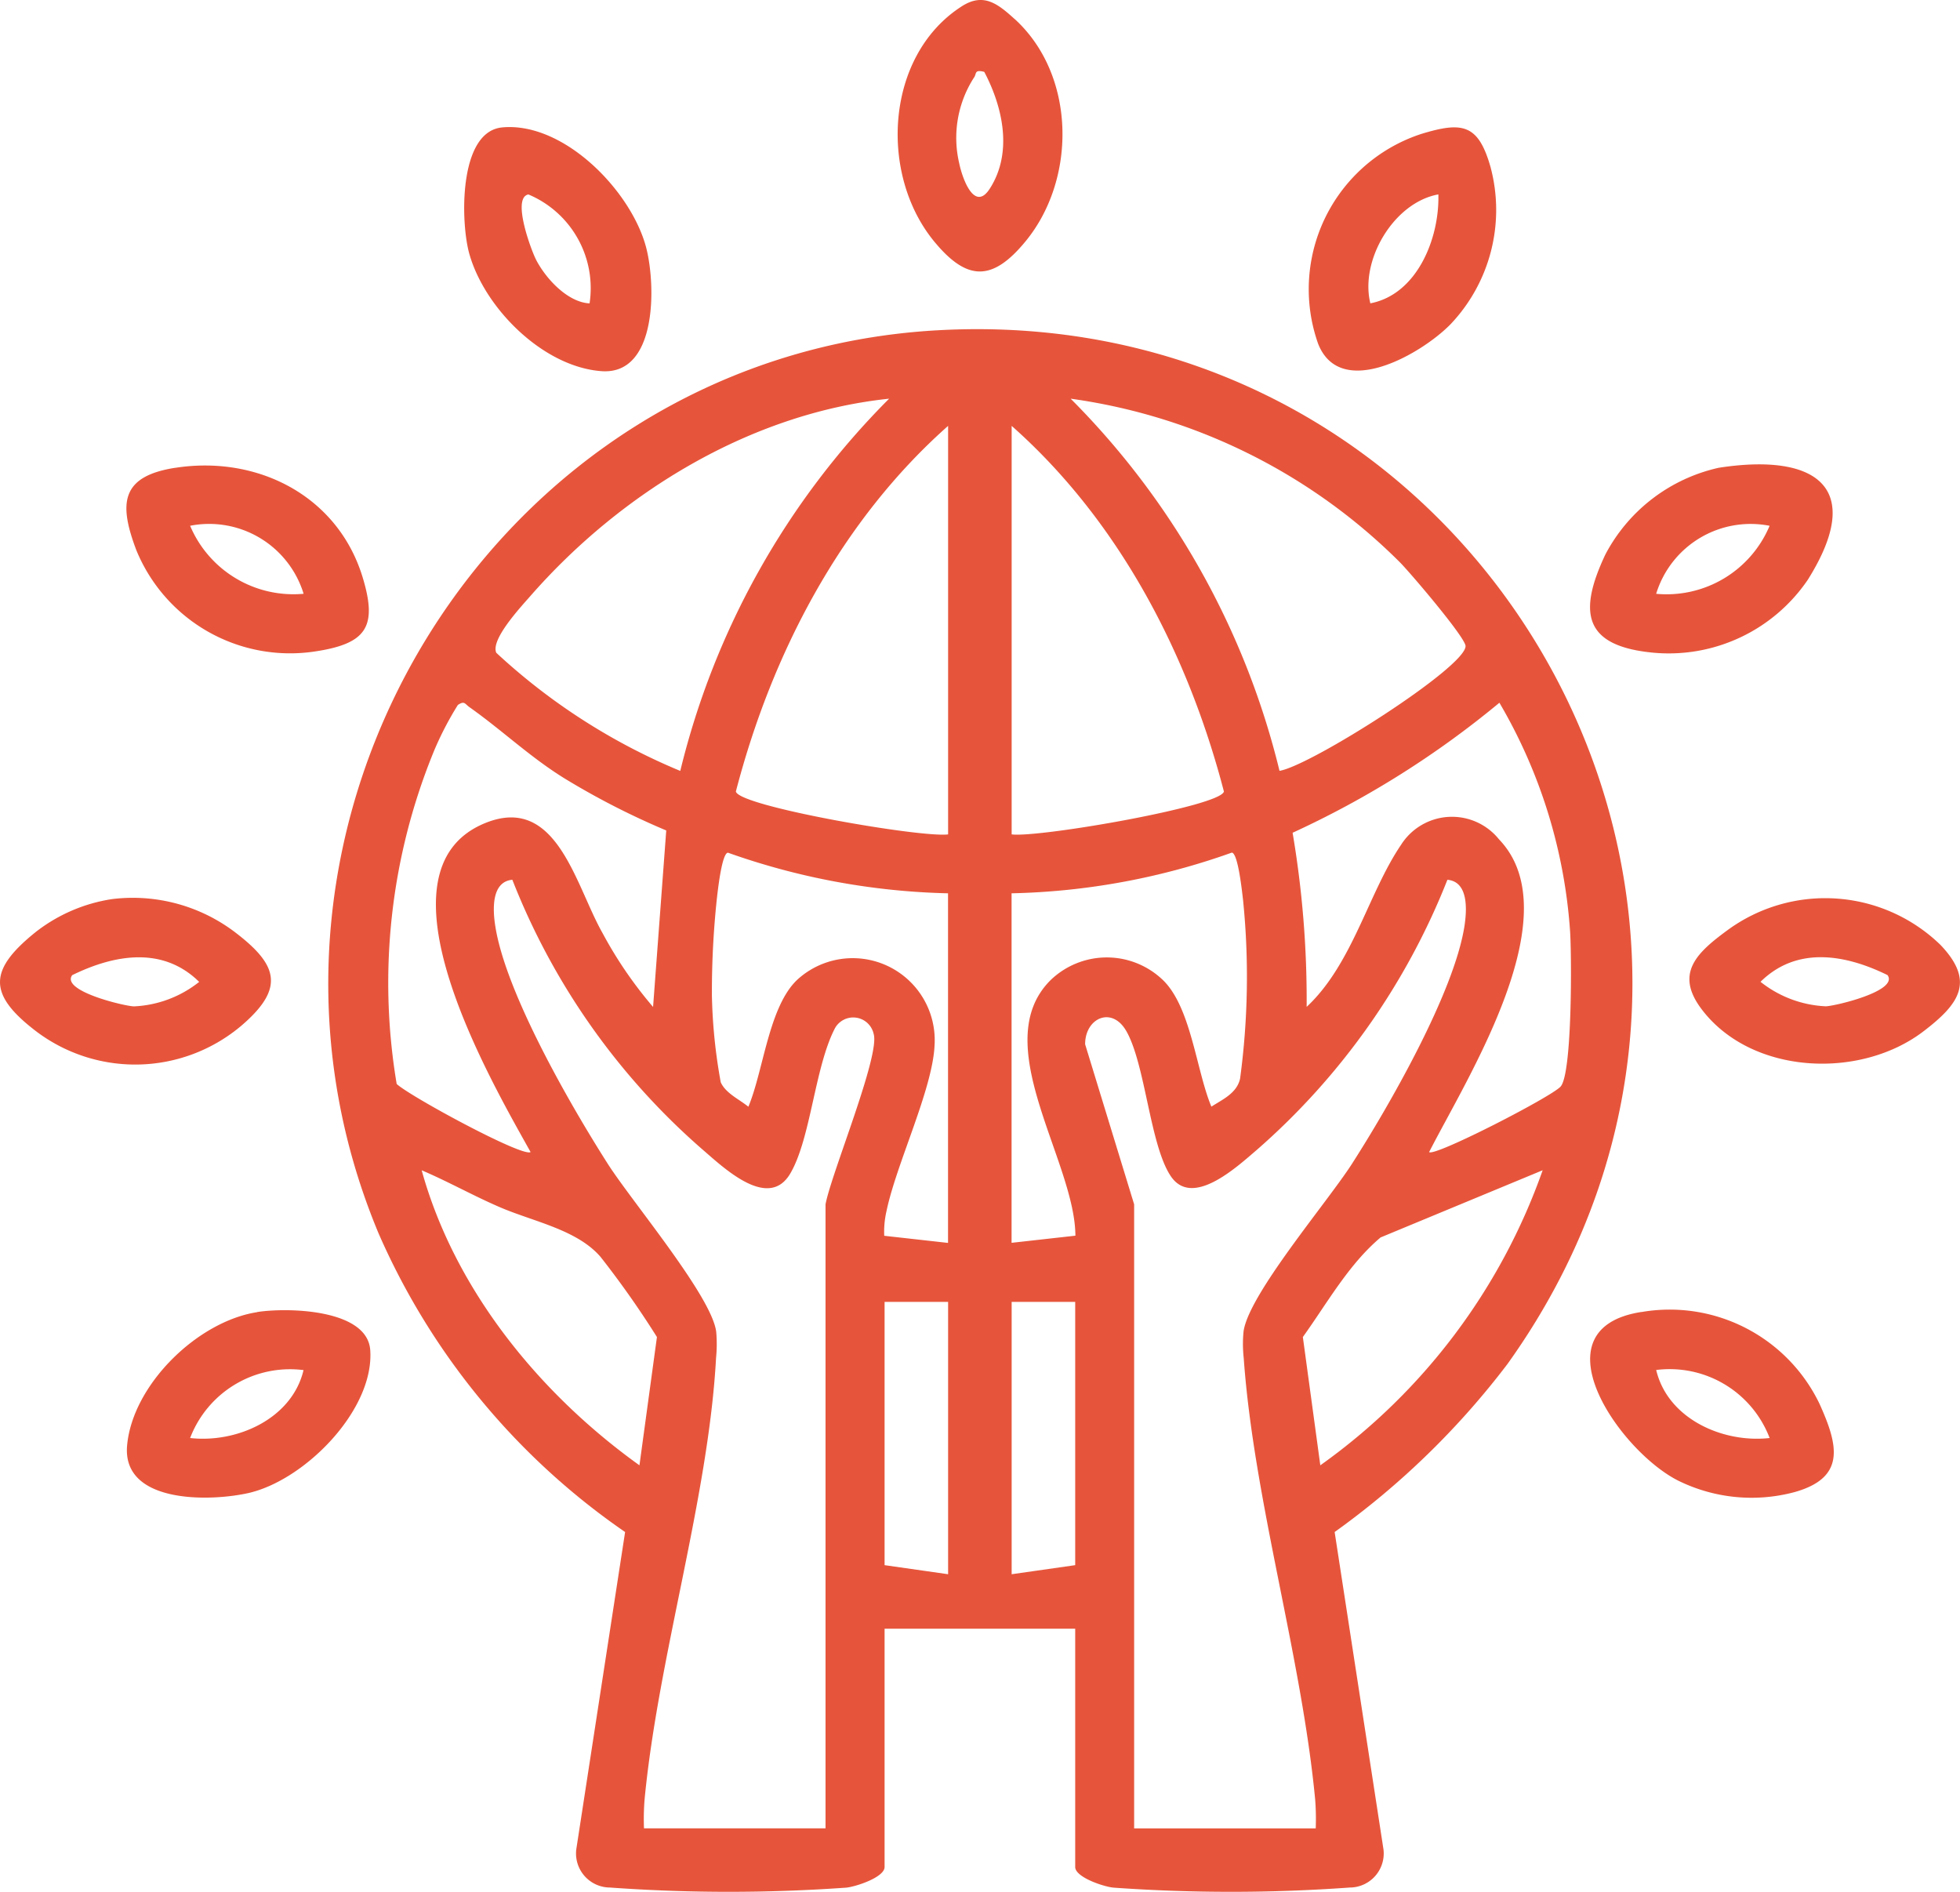 <svg xmlns="http://www.w3.org/2000/svg" xmlns:xlink="http://www.w3.org/1999/xlink" width="100" height="96.51" viewBox="0 0 100 96.51">
  <defs>
    <clipPath id="clip-path">
      <rect id="Rectangle_235" data-name="Rectangle 235" width="100" height="96.51" transform="translate(0 0)" fill="none"/>
    </clipPath>
  </defs>
  <g id="Group_343" data-name="Group 343" transform="translate(0 0)">
    <g id="Group_342" data-name="Group 342" clip-path="url(#clip-path)">
      <path id="Path_645" data-name="Path 645" d="M54.857,83.088H45.132V95.245c0,.519-1.443,1-1.958,1.053a84.521,84.521,0,0,1-12.057-.006A1.739,1.739,0,0,1,29.4,94.356l2.493-16.2A35.992,35.992,0,0,1,19.321,62.935c-8.745-20.9,5.808-44.784,28.462-46.083C75.912,15.24,93.383,46.6,76.906,69.593a41.109,41.109,0,0,1-8.812,8.563l2.493,16.2a1.738,1.738,0,0,1-1.716,1.936,84.521,84.521,0,0,1-12.057.006c-.514-.048-1.957-.534-1.957-1.053ZM45.363,20.339c-7.063.741-13.676,4.782-18.3,10.064-.492.562-2.047,2.228-1.741,2.9a31.548,31.548,0,0,0,9.386,6.025A40.347,40.347,0,0,1,45.363,20.339M65.281,39.324c1.585-.256,9.5-5.283,9.492-6.364,0-.433-2.836-3.762-3.361-4.286a29.494,29.494,0,0,0-16.787-8.335A40.359,40.359,0,0,1,65.281,39.324M48.373,42.566V21.726c-5.477,4.851-9,11.621-10.828,18.651.133.756,9.467,2.37,10.828,2.189m3.242,0c1.362.181,10.695-1.433,10.829-2.189-1.832-7.03-5.35-13.8-10.829-18.651Zm-17.623-.2a39.04,39.04,0,0,1-5.137-2.623c-1.782-1.091-3.229-2.485-4.9-3.665-.24-.168-.248-.343-.594-.116a16.457,16.457,0,0,0-1.191,2.284A31.134,31.134,0,0,0,20.239,55.3c.73.661,6.458,3.758,6.831,3.471-1.995-3.585-8.294-14.35-2.314-16.783,3.652-1.486,4.6,3.167,5.979,5.6a21.189,21.189,0,0,0,2.585,3.781Zm38.927,16.41c.3.233,6.31-2.858,6.713-3.356.587-.724.555-6.612.476-7.883A26.6,26.6,0,0,0,76.5,35.85a47.671,47.671,0,0,1-10.551,6.633,51.046,51.046,0,0,1,.717,8.882c2.341-2.181,3.146-5.805,4.815-8.265a3.077,3.077,0,0,1,5-.28c3.684,3.83-1.631,12.157-3.566,15.952m-24.546-13.2A35.892,35.892,0,0,1,37.14,43.5c-.314.025-.522,1.96-.574,2.426a44.794,44.794,0,0,0-.244,4.873,27.61,27.61,0,0,0,.45,4.411c.248.563.95.872,1.41,1.25.775-1.848,1.038-5.11,2.5-6.484a4.185,4.185,0,0,1,7,3.347c-.1,2.253-1.947,6.04-2.45,8.451a4.668,4.668,0,0,0-.118,1.269l3.255.364Zm3.242,0v17.83l3.256-.364c-.014-3.82-4.518-9.81-1.262-13.041a4.131,4.131,0,0,1,5.7-.026c1.463,1.374,1.725,4.636,2.5,6.484.579-.371,1.3-.689,1.464-1.427a38.861,38.861,0,0,0,.153-9.107c-.054-.453-.257-2.4-.575-2.425a35.623,35.623,0,0,1-11.234,2.076m-18.756,47.7h9.262V61.438c.291-1.566,2.791-7.587,2.456-8.69a1.067,1.067,0,0,0-1.965-.312c-1.043,1.981-1.236,5.64-2.291,7.433-1.11,1.885-3.372-.274-4.454-1.207a35.312,35.312,0,0,1-9.725-13.781c-1.088.1-1,1.556-.868,2.377.536,3.41,3.827,9.116,5.728,12.1,1.235,1.94,5.318,6.772,5.541,8.583a7.137,7.137,0,0,1-.008,1.34c-.386,7.114-2.958,15.284-3.646,22.519a12.335,12.335,0,0,0-.03,1.476m34.272,0A12.767,12.767,0,0,0,67.1,91.8c-.694-7.306-3.13-15.273-3.645-22.519a6.592,6.592,0,0,1-.01-1.34c.232-1.876,4.286-6.621,5.542-8.583,1.9-2.964,5.195-8.71,5.728-12.1.128-.819.221-2.281-.868-2.376a35.653,35.653,0,0,1-9.725,13.78c-1.016.868-3.271,2.962-4.375,1.359-1.077-1.564-1.305-5.738-2.29-7.434-.743-1.278-2.1-.636-2.093.688l2.5,8.163V93.276ZM32.625,74.752l.892-6.544A47.586,47.586,0,0,0,30.64,64.12c-1.2-1.39-3.406-1.793-5.116-2.526-1.357-.582-2.653-1.315-4.01-1.892,1.69,6.111,6.031,11.411,11.111,15.05M78.707,59.7,70.44,63.127c-1.627,1.366-2.73,3.359-3.968,5.081l.891,6.544A31.179,31.179,0,0,0,78.707,59.7M48.373,66.416H45.132v13.43l3.241.463Zm6.484,0H51.615V80.309l3.242-.463Z" fill="#e6553b"/>
      <path id="Path_646" data-name="Path 646" d="M25.619,6.5c3.176-.3,6.644,3.3,7.364,6.191.478,1.916.537,6.446-2.29,6.244-2.979-.213-5.977-3.215-6.752-6-.446-1.6-.55-6.224,1.678-6.434m4.461,8.976a5.186,5.186,0,0,0-3.12-5.557c-.863.164.144,2.845.384,3.317.487.958,1.607,2.184,2.736,2.24" fill="#e6553b"/>
      <path id="Path_647" data-name="Path 647" d="M74,16.549c-1.517,1.541-5.6,3.861-6.744,1A8.333,8.333,0,0,1,72.5,6.837c2.106-.644,2.922-.519,3.548,1.686A8.467,8.467,0,0,1,74,16.549m-.614-6.631c-2.268.407-4.014,3.351-3.47,5.556,2.394-.456,3.532-3.329,3.47-5.556" fill="#e6553b"/>
      <path id="Path_648" data-name="Path 648" d="M8.949,23.865c4.221-.653,8.309,1.454,9.561,5.611.757,2.514.19,3.376-2.5,3.767a8.478,8.478,0,0,1-9.056-5.18c-.9-2.38-.8-3.766,1.993-4.2m6.543,6.427A5.041,5.041,0,0,0,9.7,26.822a5.722,5.722,0,0,0,5.788,3.47" fill="#e6553b"/>
      <path id="Path_649" data-name="Path 649" d="M99,48.2c1.792,1.872.961,3.02-.865,4.414-3.242,2.476-8.8,2.217-11.325-1.139-1.365-1.814-.252-2.863,1.312-4.011A8.439,8.439,0,0,1,99,48.2m-2.7,1.543c-2.14-1.05-4.617-1.493-6.478.344a5.763,5.763,0,0,0,3.329,1.249c.467-.01,3.742-.782,3.149-1.593" fill="#e6553b"/>
      <path id="Path_650" data-name="Path 650" d="M87.679,23.865c4.917-.766,7.551.941,4.555,5.713A8.579,8.579,0,0,1,84.383,33.3c-3.586-.329-3.881-2.04-2.475-5.016a8.659,8.659,0,0,1,5.771-4.418m2.607,2.957a5.041,5.041,0,0,0-5.788,3.47,5.7,5.7,0,0,0,5.788-3.47" fill="#e6553b"/>
      <path id="Path_651" data-name="Path 651" d="M51.766.967C54.9,3.82,54.951,9.15,52.3,12.341c-1.67,2.014-2.954,2.008-4.619,0-2.861-3.45-2.51-9.527,1.394-12.022,1.094-.7,1.816-.144,2.687.648m-1.544,2.7c-.531-.138-.379.108-.525.291a5.672,5.672,0,0,0-.758,4.352c.177.861.8,2.513,1.568,1.309,1.178-1.837.663-4.153-.285-5.952" fill="#e6553b"/>
      <path id="Path_652" data-name="Path 652" d="M5.711,45.868A8.627,8.627,0,0,1,12,47.564c2.165,1.652,2.546,2.828.362,4.721a8.384,8.384,0,0,1-10.51.333c-2.493-1.9-2.436-3.14-.023-5.077a8.367,8.367,0,0,1,3.883-1.673M3.684,49.747c-.593.811,2.682,1.583,3.149,1.593a5.763,5.763,0,0,0,3.329-1.249C8.3,48.254,5.824,48.7,3.684,49.747" fill="#e6553b"/>
      <path id="Path_653" data-name="Path 653" d="M83.742,66.934a8.48,8.48,0,0,1,9.094,4.689c.948,2.1,1.36,3.763-1.291,4.5a8.465,8.465,0,0,1-5.885-.57c-2.982-1.46-7.418-7.767-1.918-8.623m6.544,6.426A5.459,5.459,0,0,0,84.5,69.89c.589,2.491,3.4,3.74,5.788,3.47" fill="#e6553b"/>
      <path id="Path_654" data-name="Path 654" d="M13.117,66.934c1.556-.243,5.628-.155,5.773,1.943.212,3.063-3.367,6.671-6.257,7.3-2.053.446-6.41.49-6.148-2.437.278-3.1,3.594-6.329,6.632-6.8m2.375,2.956A5.458,5.458,0,0,0,9.7,73.36c2.384.27,5.2-.979,5.788-3.47" fill="#e6553b"/>
    </g>
  </g>
</svg>
